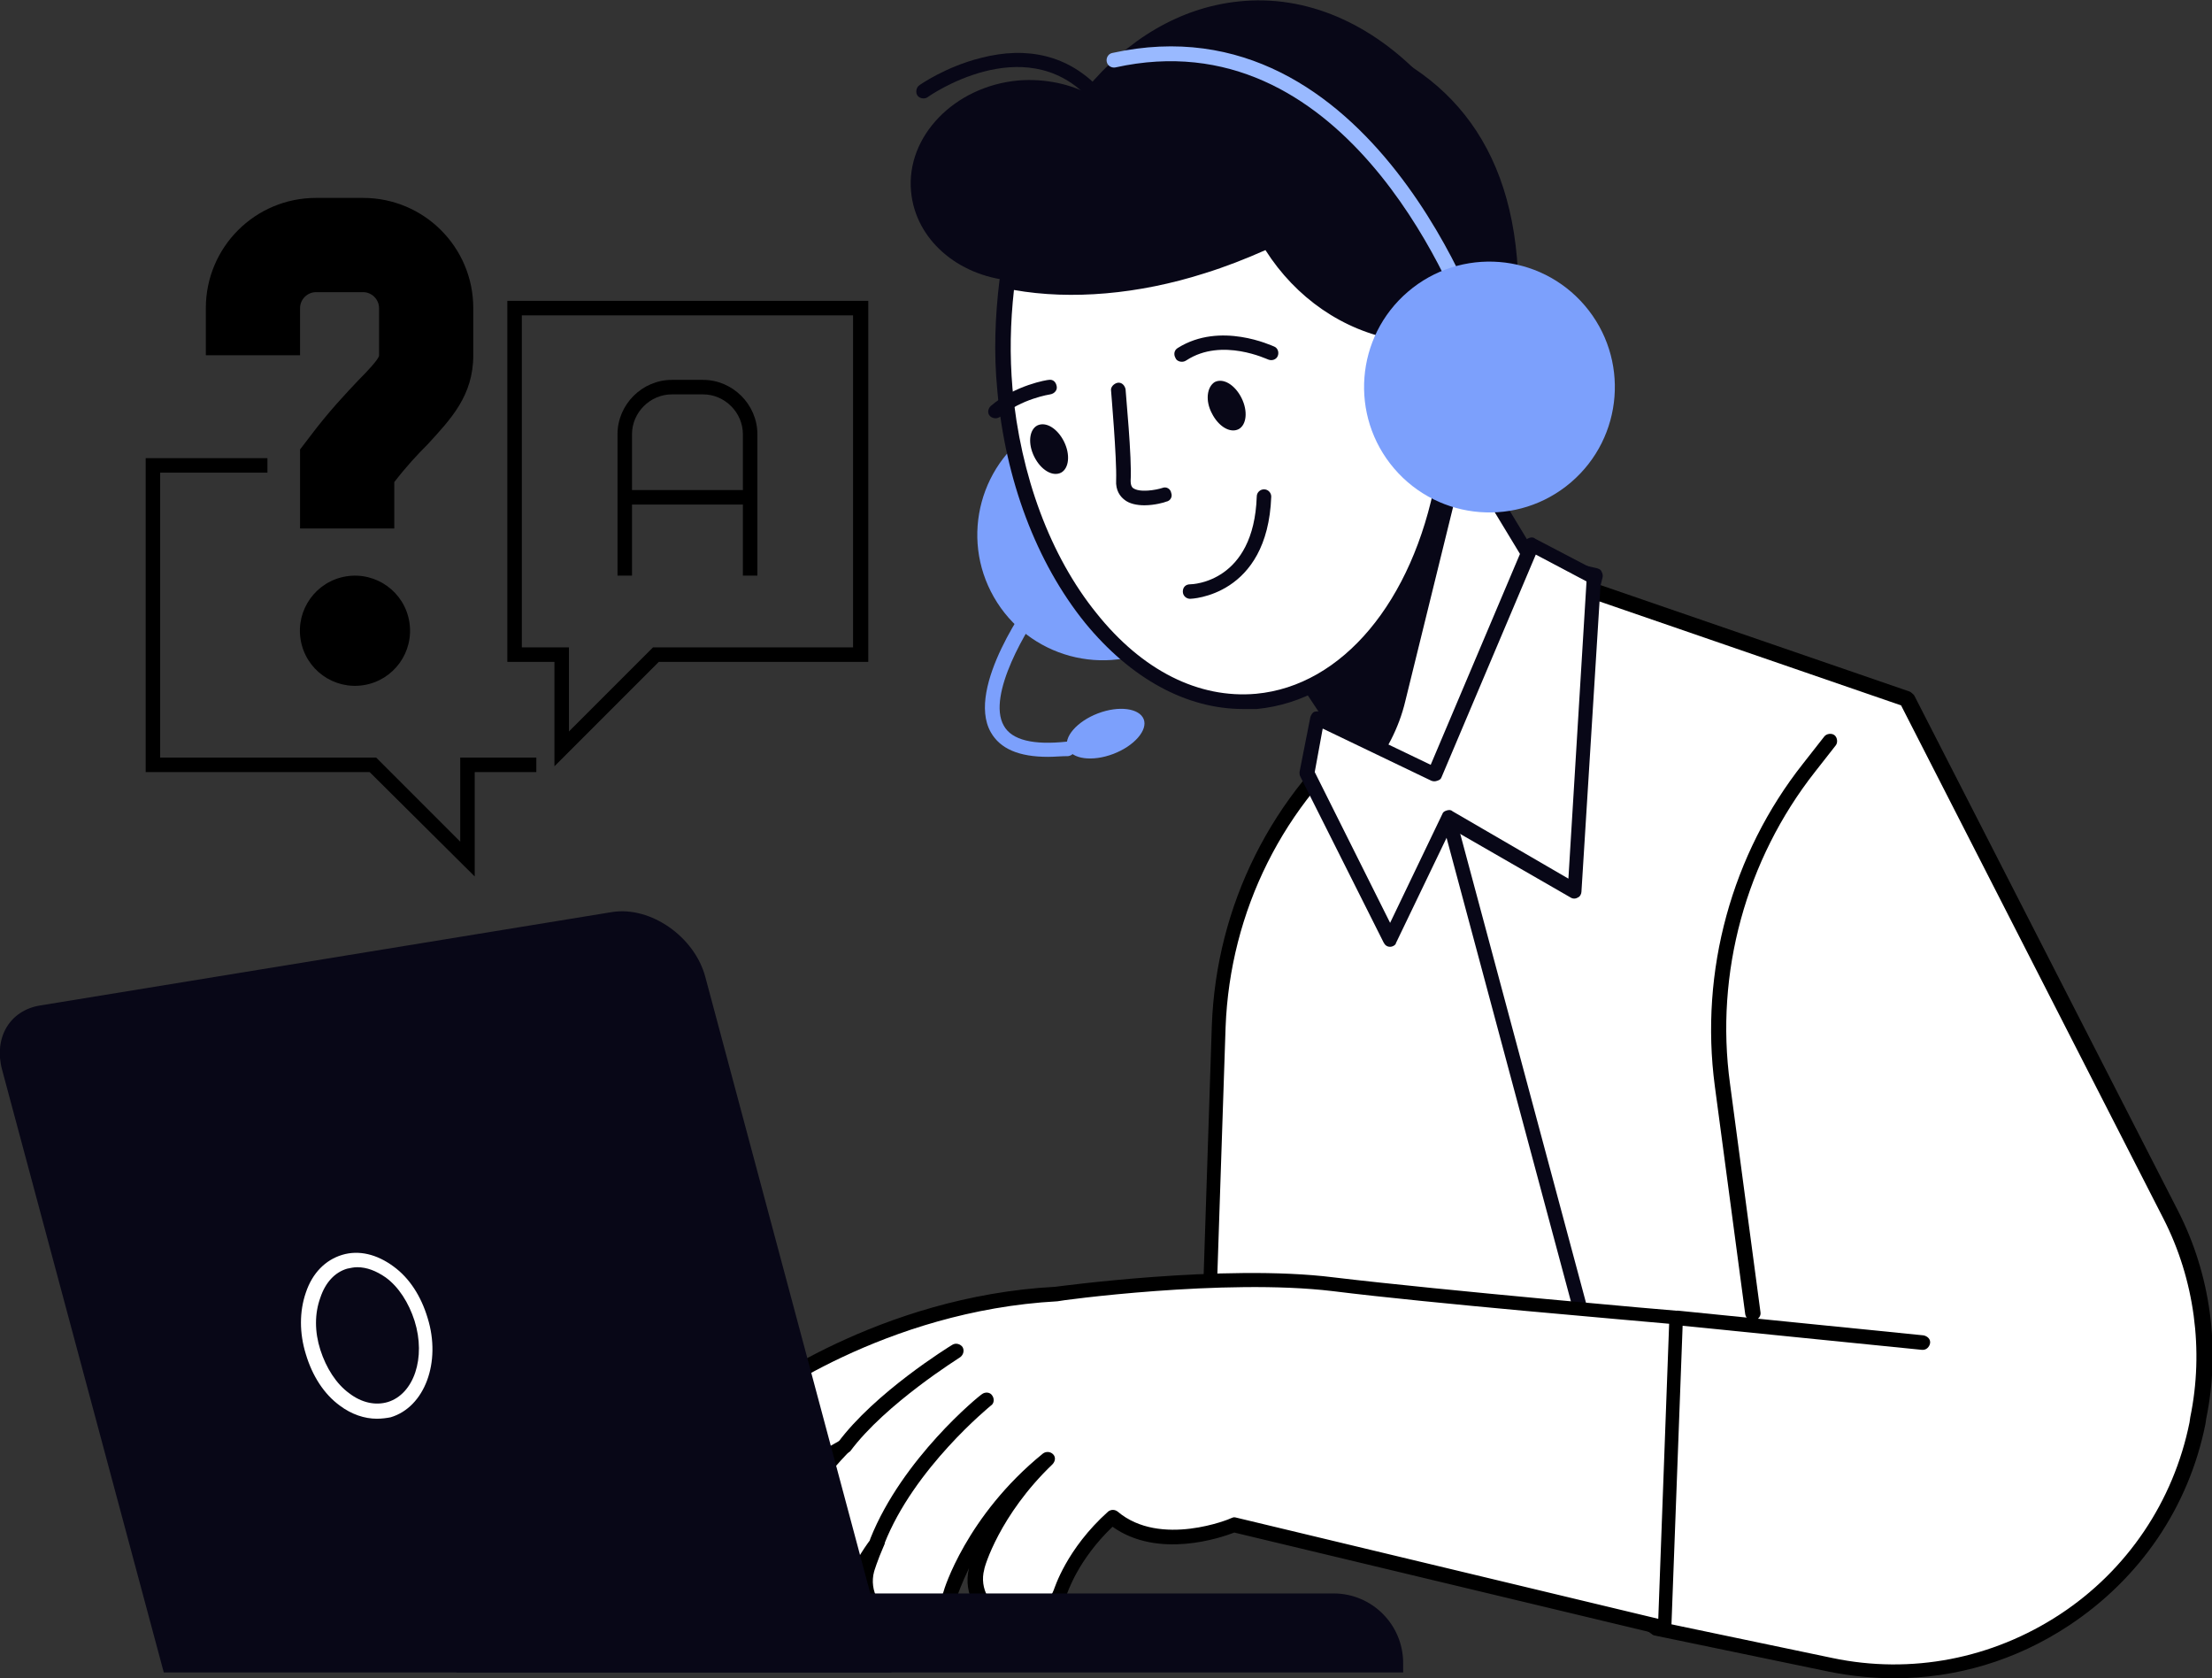 <?xml version="1.0" encoding="utf-8"?>
<!-- Generator: Adobe Illustrator 25.0.0, SVG Export Plug-In . SVG Version: 6.00 Build 0)  -->
<svg version="1.1" id="Illustrations" xmlns="http://www.w3.org/2000/svg" xmlns:xlink="http://www.w3.org/1999/xlink" x="0px"
	 y="0px" viewBox="0 0 305.2 231.5" style="enable-background:new 0 0 305.2 231.5;" xml:space="preserve">
<rect x="0" y="0" width="305.2" height="231.5" fill="#333333" stroke="none"/>
<style type="text/css">
	.st0{fill:#080717;}
	.st1{fill:#587BE1;}
	.st2{fill:#FFFFFF;}
	.st3{fill:#FCCC42;}
	.st4{fill:#7CA0FC;}
	.st5{fill:#1D1D1B;}
	.st6{fill:#FCB32A;}
	.st7{fill:#FFCF4B;}
	.st8{enable-background:new    ;}
	.st9{fill:#282D33;}
	.st10{fill:#010101;}
	.st11{fill:#FFCD00;}
	.st12{fill:#10101A;}
	.st13{fill:#FF7E64;}
	.st14{fill:#1F4142;}
	.st15{fill:#F3C02A;}
	.st16{fill:#212957;}
	.st17{fill:#99B9FF;}
	.st18{fill:#F8C44F;}
</style>
<g>
	<g>
		<path class="st2" d="M228.5,224.6l24.1,5c23.2,4.8,45.8-10.1,50.6-33.3l0.1-0.7c1.9-9.5,0.6-19.4-3.8-28l-36.4-71.1l-48.8-16.8
			L189,99.9c-12.7,10.2-20.3,25.4-20.8,41.7l-1.3,39.6L228.5,224.6z"/>
		<path d="M261.4,231.5c-3,0-6-0.3-9-0.9l-24.1-5c-0.1,0-0.3-0.1-0.4-0.2L166.3,182c-0.3-0.2-0.4-0.5-0.4-0.9l1.3-39.6
			c0.6-16.6,8.3-32,21.2-42.4l25.3-20.3c0.3-0.2,0.6-0.3,1-0.2l48.8,16.8c0.2,0.1,0.4,0.3,0.6,0.5l36.4,71.1
			c4.5,8.8,5.9,19,3.9,28.7l-0.1,0.7c-2.3,11.5-9,21.3-18.8,27.8C278.1,229.1,269.8,231.5,261.4,231.5z M228.9,223.7l23.9,5
			c10.9,2.3,22.1,0.1,31.4-6c9.3-6.1,15.7-15.6,17.9-26.5l0.1-0.7c1.9-9.2,0.6-19-3.7-27.4l-36.2-70.8l-47.9-16.5l-24.8,20
			c-12.5,10-19.9,24.9-20.5,40.9l-1.3,39L228.9,223.7z"/>
	</g>
	<g>
		<g>
			<path d="M76.5,105.7V91.3H70V41.5h49.8v49.8H90.9L76.5,105.7z M72,89.3h6.5v11.6l11.6-11.6h27.6V43.5H72V89.3z"/>
		</g>
		<g>
			<polygon points="65.5,120.9 51,106.5 20.1,106.5 20.1,63.2 36.9,63.2 36.9,65.2 22.1,65.2 22.1,104.5 51.9,104.5 63.5,116.1 
				63.5,104.5 74,104.5 74,106.5 65.5,106.5 			"/>
		</g>
		<ellipse transform="matrix(0.987 -0.16 0.16 0.987 -13.305 8.976)" cx="49" cy="87" rx="7.6" ry="7.6"/>
		<g>
			<path d="M54.4,72.9h-13V62l1.3-1.7c2.7-3.6,5.1-6.1,6.8-7.9c1.2-1.2,2.6-2.7,2.8-3.3v-6.6c0-1.2-1-2.2-2.2-2.2h-6.5
				c-1.2,0-2.2,1-2.2,2.2V49h-13v-6.5c0-8.4,6.8-15.2,15.2-15.2h6.5c8.4,0,15.2,6.8,15.2,15.2V49c0,5.6-3.1,8.8-6.3,12.3
				c-1.4,1.4-2.9,3-4.6,5.2V72.9z"/>
		</g>
		<g>
			<rect x="86" y="67.6" width="17.7" height="2"/>
		</g>
		<g>
			<path d="M104.5,79.4h-2V59.9c0-3-2.5-5.5-5.5-5.5h-4.3c-3,0-5.5,2.5-5.5,5.5v19.5h-2V59.9c0-4.1,3.4-7.5,7.5-7.5H97
				c4.1,0,7.5,3.4,7.5,7.5V79.4z"/>
		</g>
	</g>
	<g>
		<path class="st0" d="M225.6,209.5c-0.4,0-0.8-0.3-1-0.7L198.9,113c-0.1-0.5,0.2-1.1,0.7-1.2c0.5-0.1,1.1,0.2,1.2,0.7l25.7,95.8
			c0.1,0.5-0.2,1.1-0.7,1.2C225.8,209.5,225.7,209.5,225.6,209.5z"/>
	</g>
	<g>
		<g>
			
				<ellipse transform="matrix(0.868 -0.497 0.497 0.868 -16.503 85.394)" class="st4" cx="152.1" cy="73.7" rx="17.3" ry="17.3"/>
			<g>
				<path class="st2" d="M202.2,62.1l9.1,15.1l8.9,2.1l-5.1,20.6c-3.2,13-20.3,15.9-27.6,4.8l-7.1-10.7L202.2,62.1z"/>
				<path class="st0" d="M200.1,112.5c-5.4,0-10.4-2.7-13.5-7.3l-7.1-10.7c-0.2-0.3-0.2-0.8,0-1.1l21.8-31.8
					c0.2-0.3,0.5-0.4,0.9-0.4c0.3,0,0.7,0.2,0.8,0.5l8.9,14.7l8.5,2c0.3,0.1,0.5,0.2,0.6,0.5c0.1,0.2,0.2,0.5,0.1,0.8l-5.1,20.6
					c-1.6,6.4-6.6,11.1-13.1,12.2C202,112.4,201.1,112.5,200.1,112.5z M181.6,93.9l6.7,10.2c3.2,4.8,8.7,7.2,14.4,6.2
					c5.7-1,10.1-5.1,11.5-10.7l4.8-19.6l-7.9-1.8c-0.3-0.1-0.5-0.2-0.6-0.5l-8.3-13.7L181.6,93.9z"/>
			</g>
			<path class="st0" d="M187.5,104.6c0.5,0.7,1,1.3,1.5,1.9c2.2-2.7,4-6,4.9-9.8l8-32.5l-1-0.2l-20.5,29.8L187.5,104.6z"/>
			<path class="st0" d="M180.2,3.5c-13.5-2.8-28.3,4.4-29.5,9.7c-2.9-1.6-6.5-2.4-10.2-2.1c-8.8,0.8-15.5,7.7-14.8,15.3
				c0.6,6.6,6.4,11.6,13.7,12.3c-0.7,4.8-0.9,9.9-0.5,15.1c1.7,20.9,35.7,19.4,42.1,18.8c17.2-1.6,29.9-18.2,28.3-37
				S196.6,6.9,180.2,3.5z"/>
			<path class="st0" d="M181.5,8.6c-4.4,2.2-7.7,5.2-9.1,9c-4,10.7,7.8,30,26.6,28.7c1.2-0.1,2.3-0.7,3.5-0.5
				C201,28.7,192.7,14.8,181.5,8.6z"/>
			<path class="st0" d="M138.6,38.7c7.7,1.7,17.4,1.2,27.4-1.9c16.8-5.2,28.9-16,30.4-26c-7.1-7.5-16.1-11.6-25.5-10.6
				C154.6,1.9,141.9,17.9,138.6,38.7z"/>
			<ellipse transform="matrix(0.468 -0.884 0.884 0.468 60.262 208.163)" class="st2" cx="203" cy="54" rx="12.9" ry="12.9"/>
			<g>
				<path class="st2" d="M199.2,41.7c-2.6,0.8-4.7,2.3-6.3,4.3c-8.1-1.4-14.3-6.7-17.9-12.7c-2.8,1.4-5.9,2.5-9.1,3.5
					c-9.8,3-19.3,3.5-26.9,2c-0.6,4.7-0.8,9.7-0.3,14.9c2.2,25.3,17.8,44.6,34.7,43.1c12.7-1.1,22.5-13.6,25.7-30.4
					c2.4,0.8,5.1,0.8,7.7,0c6.8-2.1,10.6-9.3,8.5-16.1C213.3,43.4,206,39.6,199.2,41.7z"/>
				<path class="st0" d="M171.5,97.8c-7.8,0-15.5-4.2-21.8-11.9c-6.7-8.3-11-19.7-12.1-32.1c-0.5-5.1-0.3-10.2,0.3-15.1
					c0-0.3,0.2-0.5,0.4-0.7c0.2-0.2,0.5-0.2,0.8-0.2c7.8,1.6,17.2,0.9,26.4-1.9c3.1-1,6.1-2.1,8.9-3.5c0.5-0.2,1-0.1,1.3,0.4
					c3.8,6.3,9.8,10.7,16.7,12.1c1.7-2,3.9-3.4,6.4-4.2l0,0c7.3-2.3,15.1,1.9,17.4,9.2c1.1,3.6,0.7,7.3-1,10.6
					c-1.7,3.3-4.7,5.7-8.2,6.8c-2.4,0.7-4.8,0.8-7.2,0.3c-3.6,17.3-13.9,29-26.4,30.2C172.8,97.8,172.2,97.8,171.5,97.8z M139.9,40
					c-0.5,4.5-0.6,9-0.2,13.6c1.1,12,5.2,23.1,11.6,31c6.3,7.9,14.1,11.8,22,11.1c11.9-1.1,21.6-12.7,24.8-29.6
					c0.1-0.3,0.2-0.5,0.5-0.7c0.2-0.1,0.5-0.2,0.8-0.1c2.3,0.7,4.8,0.8,7.1,0c3-0.9,5.5-3,7-5.8c1.5-2.8,1.8-6,0.9-9.1
					c-1.9-6.3-8.6-9.8-14.9-7.9c-2.3,0.7-4.3,2.1-5.8,4c-0.2,0.3-0.6,0.4-1,0.4c-7.4-1.3-13.9-5.8-18.1-12.4
					c-2.7,1.2-5.5,2.3-8.4,3.2C157.1,40.6,147.8,41.4,139.9,40z"/>
			</g>
			<g>
				<path class="st0" d="M150.8,13.7c-0.3,0-0.5-0.1-0.7-0.3c-8.9-9.3-22-0.1-22.1,0c-0.4,0.3-1.1,0.2-1.4-0.2
					c-0.3-0.4-0.2-1.1,0.2-1.4c0.1-0.1,3.7-2.6,8.5-3.8c6.5-1.7,12.1-0.3,16.3,4.1c0.4,0.4,0.4,1,0,1.4
					C151.3,13.6,151,13.7,150.8,13.7z"/>
			</g>
			<path class="st0" d="M142.7,63c0.9,1.8,2.5,2.8,3.7,2.2c1.1-0.6,1.3-2.5,0.4-4.3c-0.9-1.8-2.5-2.8-3.7-2.2
				C142,59.3,141.8,61.2,142.7,63z"/>
			<g>
				<path class="st0" d="M137.4,57.7c-0.3,0-0.6-0.1-0.8-0.3c-0.4-0.4-0.3-1,0.1-1.4c3.4-2.9,7.8-3.6,8-3.6c0.6-0.1,1,0.3,1.1,0.9
					c0.1,0.5-0.3,1-0.9,1.1c0,0-4,0.6-6.9,3.1C137.8,57.6,137.6,57.7,137.4,57.7z"/>
			</g>
			<path class="st0" d="M167.2,57c0.9,1.8,2.5,2.8,3.7,2.2c1.1-0.6,1.3-2.5,0.4-4.3c-0.9-1.8-2.5-2.8-3.7-2.2
				C166.5,53.4,166.3,55.3,167.2,57z"/>
			<g>
				<path class="st0" d="M163,49.9c-0.3,0-0.7-0.2-0.8-0.5c-0.3-0.5-0.2-1.1,0.3-1.4c5.9-3.7,13-0.3,13.3-0.2
					c0.5,0.2,0.7,0.8,0.5,1.3c-0.2,0.5-0.8,0.7-1.3,0.5c-0.1,0-6.4-3.1-11.3,0.1C163.4,49.9,163.2,49.9,163,49.9z"/>
			</g>
			<g>
				<path class="st0" d="M157.9,69.7c-1,0-2.1-0.2-2.8-0.8c-0.5-0.4-1.2-1.2-1.1-2.7c0.1-3-0.7-12.2-0.7-12.3
					c-0.1-0.5,0.4-1,0.9-1.1c0.6-0.1,1,0.4,1.1,0.9c0,0.4,0.9,9.5,0.7,12.6c0,0.7,0.2,0.9,0.3,1c0.9,0.7,3.2,0.3,4.1,0
					c0.5-0.2,1.1,0.1,1.2,0.7c0.2,0.5-0.1,1.1-0.7,1.2C160.7,69.3,159.3,69.7,157.9,69.7z"/>
			</g>
			<g>
				<path class="st0" d="M164.2,82.6c-0.5,0-1-0.4-1-1c0-0.6,0.4-1,1-1c0.4,0,8.8-0.3,9.2-12.1c0-0.6,0.5-1,1-1c0.6,0,1,0.5,1,1
					C174.9,82.3,164.3,82.6,164.2,82.6C164.2,82.6,164.2,82.6,164.2,82.6z"/>
			</g>
			<g>
				<path class="st17" d="M196.9,53.9c-0.1,0-0.2,0-0.3-0.1c-0.5-0.2-0.8-0.7-0.6-1.3c0.1-0.2,1.8-5.3,6.7-6.6
					c-2.5-6.7-17.6-43.5-48.8-36.6c-0.5,0.1-1.1-0.2-1.2-0.8c-0.1-0.5,0.2-1.1,0.8-1.2c35.9-7.9,51.4,38.5,51.5,39
					c0.1,0.3,0.1,0.6-0.1,0.8c-0.2,0.2-0.4,0.4-0.7,0.5c-4.5,0.7-6.3,5.5-6.3,5.5C197.7,53.7,197.3,53.9,196.9,53.9z"/>
			</g>
			
				<ellipse transform="matrix(0.76 -0.65 0.65 0.76 14.618 146.378)" class="st4" cx="205.5" cy="53.4" rx="17.3" ry="17.3"/>
			<path class="st4" d="M147.3,103.2c0.6,1.5,3.4,1.9,6.3,0.8c2.9-1.1,4.8-3.3,4.2-4.8c-0.6-1.5-3.4-1.9-6.3-0.8
				C148.6,99.5,146.7,101.7,147.3,103.2z"/>
			<g>
				<path class="st4" d="M144.6,104.4c-4,0-6.6-1.1-7.9-3.4c-3.5-6.2,5.5-18.4,5.9-18.9c0.3-0.4,1-0.5,1.4-0.2
					c0.4,0.3,0.5,1,0.2,1.4c-2.4,3.2-8.1,12.6-5.7,16.8c1.1,2,4.1,2.7,8.7,2.2c0.5-0.1,1,0.3,1.1,0.9c0.1,0.5-0.3,1-0.9,1.1
					C146.4,104.3,145.5,104.4,144.6,104.4z"/>
			</g>
		</g>
		<g>
			<polygon class="st2" points="180.4,106.6 191.8,129.6 199.9,112.8 217.3,122.8 220,79.6 211.4,75 198,106.7 181.9,99 			"/>
			<path class="st0" d="M191.8,130.6c-0.4,0-0.7-0.2-0.9-0.6l-11.5-22.9c-0.1-0.2-0.1-0.4-0.1-0.6l1.5-7.6c0.1-0.3,0.3-0.6,0.5-0.7
				c0.3-0.1,0.6-0.1,0.9,0l15.2,7.3l13-30.7c0.1-0.3,0.3-0.5,0.6-0.6c0.3-0.1,0.6-0.1,0.8,0.1l8.6,4.5c0.3,0.2,0.6,0.6,0.5,0.9
				l-2.7,43.3c0,0.3-0.2,0.7-0.5,0.8c-0.3,0.2-0.7,0.2-1,0l-16.5-9.5l-7.6,15.8C192.6,130.3,192.2,130.6,191.8,130.6
				C191.8,130.6,191.8,130.6,191.8,130.6z M181.4,106.5l10.4,20.8l7.2-15c0.1-0.3,0.3-0.4,0.6-0.5c0.3-0.1,0.6-0.1,0.8,0.1l16,9.3
				l2.5-41l-7-3.7l-13,30.7c-0.1,0.3-0.3,0.4-0.6,0.5c-0.3,0.1-0.5,0.1-0.8,0l-15-7.2L181.4,106.5z"/>
		</g>
	</g>
	<g>
		<g>
			<path class="st2" d="M231.4,181.8c0,0-32.1-2.7-47.3-4.6c-15.2-1.9-38.3,1.4-38.3,1.4c-24.1,1.3-41.5,14.4-42.3,15
				c-2.6,2-3.1,5.7-1.1,8.4c2,2.6,5.8,3.1,8.4,1.2c0.1,0,2.1-1.5,5.6-3.5c-5.6,5.9-8.1,11-8.3,11.4c-1.4,3-0.2,6.5,2.8,8
				c2.1,1,4.5,0.7,6.2-0.6c0.7-0.5,1.3-1.3,1.7-2.1c0,0,0.7-1.4,2.2-3.5c-1,2.2-1.4,3.7-1.5,3.9c-0.9,3.2,0.9,6.5,4.1,7.4
				c1.9,0.5,3.8,0.1,5.3-1c1-0.7,1.7-1.8,2.1-3.1c0-0.1,3.1-10.2,13.3-18.6c-7.4,7.2-9.6,14.6-9.7,15c-0.9,3.2,0.9,6.4,4.1,7.3
				c1.9,0.6,3.9,0.1,5.3-1c1-0.7,1.7-1.8,2.1-3c0.1-0.3,1.7-5.4,7.2-10.3c6.5,5.5,16.8,1.1,16.8,1.1l59.6,14.3L231.4,181.8z"/>
			<path d="M229.8,225.6c-0.1,0-0.2,0-0.2,0l-59.3-14.2c-1.8,0.7-10.5,3.7-16.8-0.8c-4.8,4.6-6.2,9.1-6.3,9.3
				c-0.4,1.4-1.3,2.6-2.5,3.5c-1.8,1.4-4.1,1.8-6.2,1.2c-3.6-1.1-5.7-4.7-4.8-8.3c-1.1,2.3-1.6,3.8-1.6,3.8
				c-0.4,1.4-1.3,2.7-2.5,3.6c-1.8,1.3-4.1,1.8-6.2,1.2c-2.9-0.8-4.9-3.5-5-6.4c-0.2,0.2-0.4,0.4-0.7,0.6c-2.1,1.6-4.9,1.9-7.3,0.7
				c-3.5-1.7-4.9-5.8-3.3-9.3c0.2-0.4,1.5-3,4.2-6.6c-3.1,2.3-7.4,1.7-9.8-1.4c-2.3-3.1-1.7-7.4,1.3-9.8
				c0.7-0.6,18.4-13.9,42.8-15.2c0.1,0,23.3-3.2,38.4-1.3c15,1.8,47,4.6,47.3,4.6c0.5,0,0.9,0.5,0.9,1l-1.6,42.8
				c0,0.3-0.2,0.6-0.4,0.8C230.2,225.6,230,225.6,229.8,225.6z M170.2,209.3c0.1,0,0.2,0,0.2,0l58.4,14l1.5-40.7
				c-5.4-0.5-32.8-2.8-46.4-4.5c-14.9-1.8-37.8,1.3-38,1.4c-23.9,1.3-41.1,14.2-41.8,14.8c-2.2,1.7-2.6,4.8-0.9,7
				c1.7,2.2,4.8,2.6,7,1c0,0,2.1-1.6,5.7-3.6c0.4-0.2,1-0.1,1.3,0.3c0.3,0.4,0.3,0.9-0.1,1.3c-5.6,5.8-8,10.9-8.1,11.1
				c-1.2,2.5-0.1,5.4,2.3,6.6c1.7,0.8,3.7,0.6,5.2-0.5c0.6-0.5,1.1-1.1,1.5-1.8c0,0,0.7-1.5,2.3-3.6c0.3-0.4,0.9-0.5,1.3-0.3
				c0.4,0.3,0.6,0.8,0.4,1.3c-1,2.3-1.4,3.7-1.4,3.7c-0.7,2.6,0.8,5.4,3.4,6.1c1.5,0.4,3.1,0.1,4.4-0.8c0.8-0.6,1.5-1.5,1.8-2.6
				c0-0.1,3.1-10.4,13.7-19c0.4-0.3,1-0.3,1.4,0.1c0.4,0.4,0.3,1-0.1,1.4c-7.3,7-9.4,14.2-9.4,14.5c-0.7,2.6,0.8,5.3,3.4,6.1
				c1.5,0.4,3.2,0.1,4.4-0.8c0.8-0.6,1.4-1.5,1.8-2.5c0.1-0.2,1.7-5.6,7.5-10.8c0.4-0.3,0.9-0.3,1.3,0c5.9,5,15.6,1,15.7,0.9
				C170,209.4,170.1,209.3,170.2,209.3z"/>
		</g>
		<g>
			<path class="st2" d="M131.9,186.3c0,0-10.5,6.4-15.5,13.2L131.9,186.3z"/>
			<path d="M116.4,200.6c-0.2,0-0.4-0.1-0.6-0.2c-0.4-0.3-0.5-1-0.2-1.4c5.1-6.9,15.3-13.2,15.8-13.5c0.5-0.3,1.1-0.1,1.4,0.3
				c0.3,0.5,0.1,1.1-0.3,1.4c-0.1,0.1-10.3,6.4-15.2,13C117,200.4,116.7,200.6,116.4,200.6z"/>
		</g>
		<g>
			<path class="st2" d="M136.1,193.1c0,0-10.7,8.6-15,19.5L136.1,193.1z"/>
			<path d="M121.1,213.6c-0.1,0-0.2,0-0.4-0.1c-0.5-0.2-0.8-0.8-0.6-1.3c4.4-11,14.9-19.6,15.4-19.9c0.4-0.3,1.1-0.3,1.4,0.2
				c0.3,0.4,0.3,1.1-0.2,1.4c-0.1,0.1-10.6,8.6-14.7,19.1C121.9,213.4,121.5,213.6,121.1,213.6z"/>
		</g>
	</g>
	<path class="st0" d="M22.6,230.7H123l-25.7-96c-1.5-5.5-7.5-9.7-12.8-8.9l-79,12.9c-4.2,0.7-6.4,4.5-5.2,8.9L22.6,230.7z"/>
	<path class="st0" d="M193.6,230.7H63v-10.9h121c5.3,0,9.6,4.3,9.6,9.6V230.7z"/>
	<g>
		<path class="st2" d="M265.3,185.2l-33.8-3.4L265.3,185.2z"/>
		<path d="M265.3,186.2c0,0-0.1,0-0.1,0l-33.8-3.4c-0.5-0.1-1-0.5-0.9-1.1c0.1-0.5,0.5-1,1.1-0.9l33.8,3.4c0.5,0.1,1,0.5,0.9,1.1
			C266.2,185.8,265.8,186.2,265.3,186.2z"/>
	</g>
	<g>
		<path class="st2" d="M252.4,102.2l-2.9,3.7c-9.7,12.4-14.1,28.1-11.9,43.7l4.2,31.5L252.4,102.2z"/>
		<path d="M241.8,182.2c-0.5,0-0.9-0.4-1-0.9l-4.2-31.5c-2.1-15.8,2.3-32,12.2-44.5l2.9-3.7c0.3-0.4,1-0.5,1.4-0.2
			c0.4,0.3,0.5,1,0.2,1.4l-2.9,3.7c-9.5,12.1-13.8,27.7-11.7,43l4.2,31.5c0.1,0.5-0.3,1.1-0.9,1.1
			C241.9,182.2,241.8,182.2,241.8,182.2z"/>
	</g>
	<g>
		<path class="st2" d="M52,195.7c-1.7,0-3.5-0.6-5.1-1.8c-2.2-1.6-3.8-4.1-4.7-7.1c-0.9-2.9-0.9-5.9,0-8.5c0.9-2.7,2.7-4.5,5-5.2
			c2.3-0.7,4.8-0.1,7.1,1.6c2.2,1.6,3.8,4.1,4.7,7.1c1.9,6.1-0.4,12.3-5.1,13.7C53.4,195.6,52.7,195.7,52,195.7z M49.3,174.8
			c-0.5,0-0.9,0.1-1.4,0.2c-1.7,0.5-3,1.9-3.7,4c-0.8,2.2-0.8,4.7,0,7.2c0.8,2.5,2.2,4.7,4,6c1.7,1.3,3.6,1.7,5.3,1.2
			c3.6-1.1,5.3-6.1,3.7-11.2c-0.8-2.5-2.2-4.7-4-6C51.9,175.3,50.6,174.8,49.3,174.8z"/>
	</g>
</g>
</svg>
